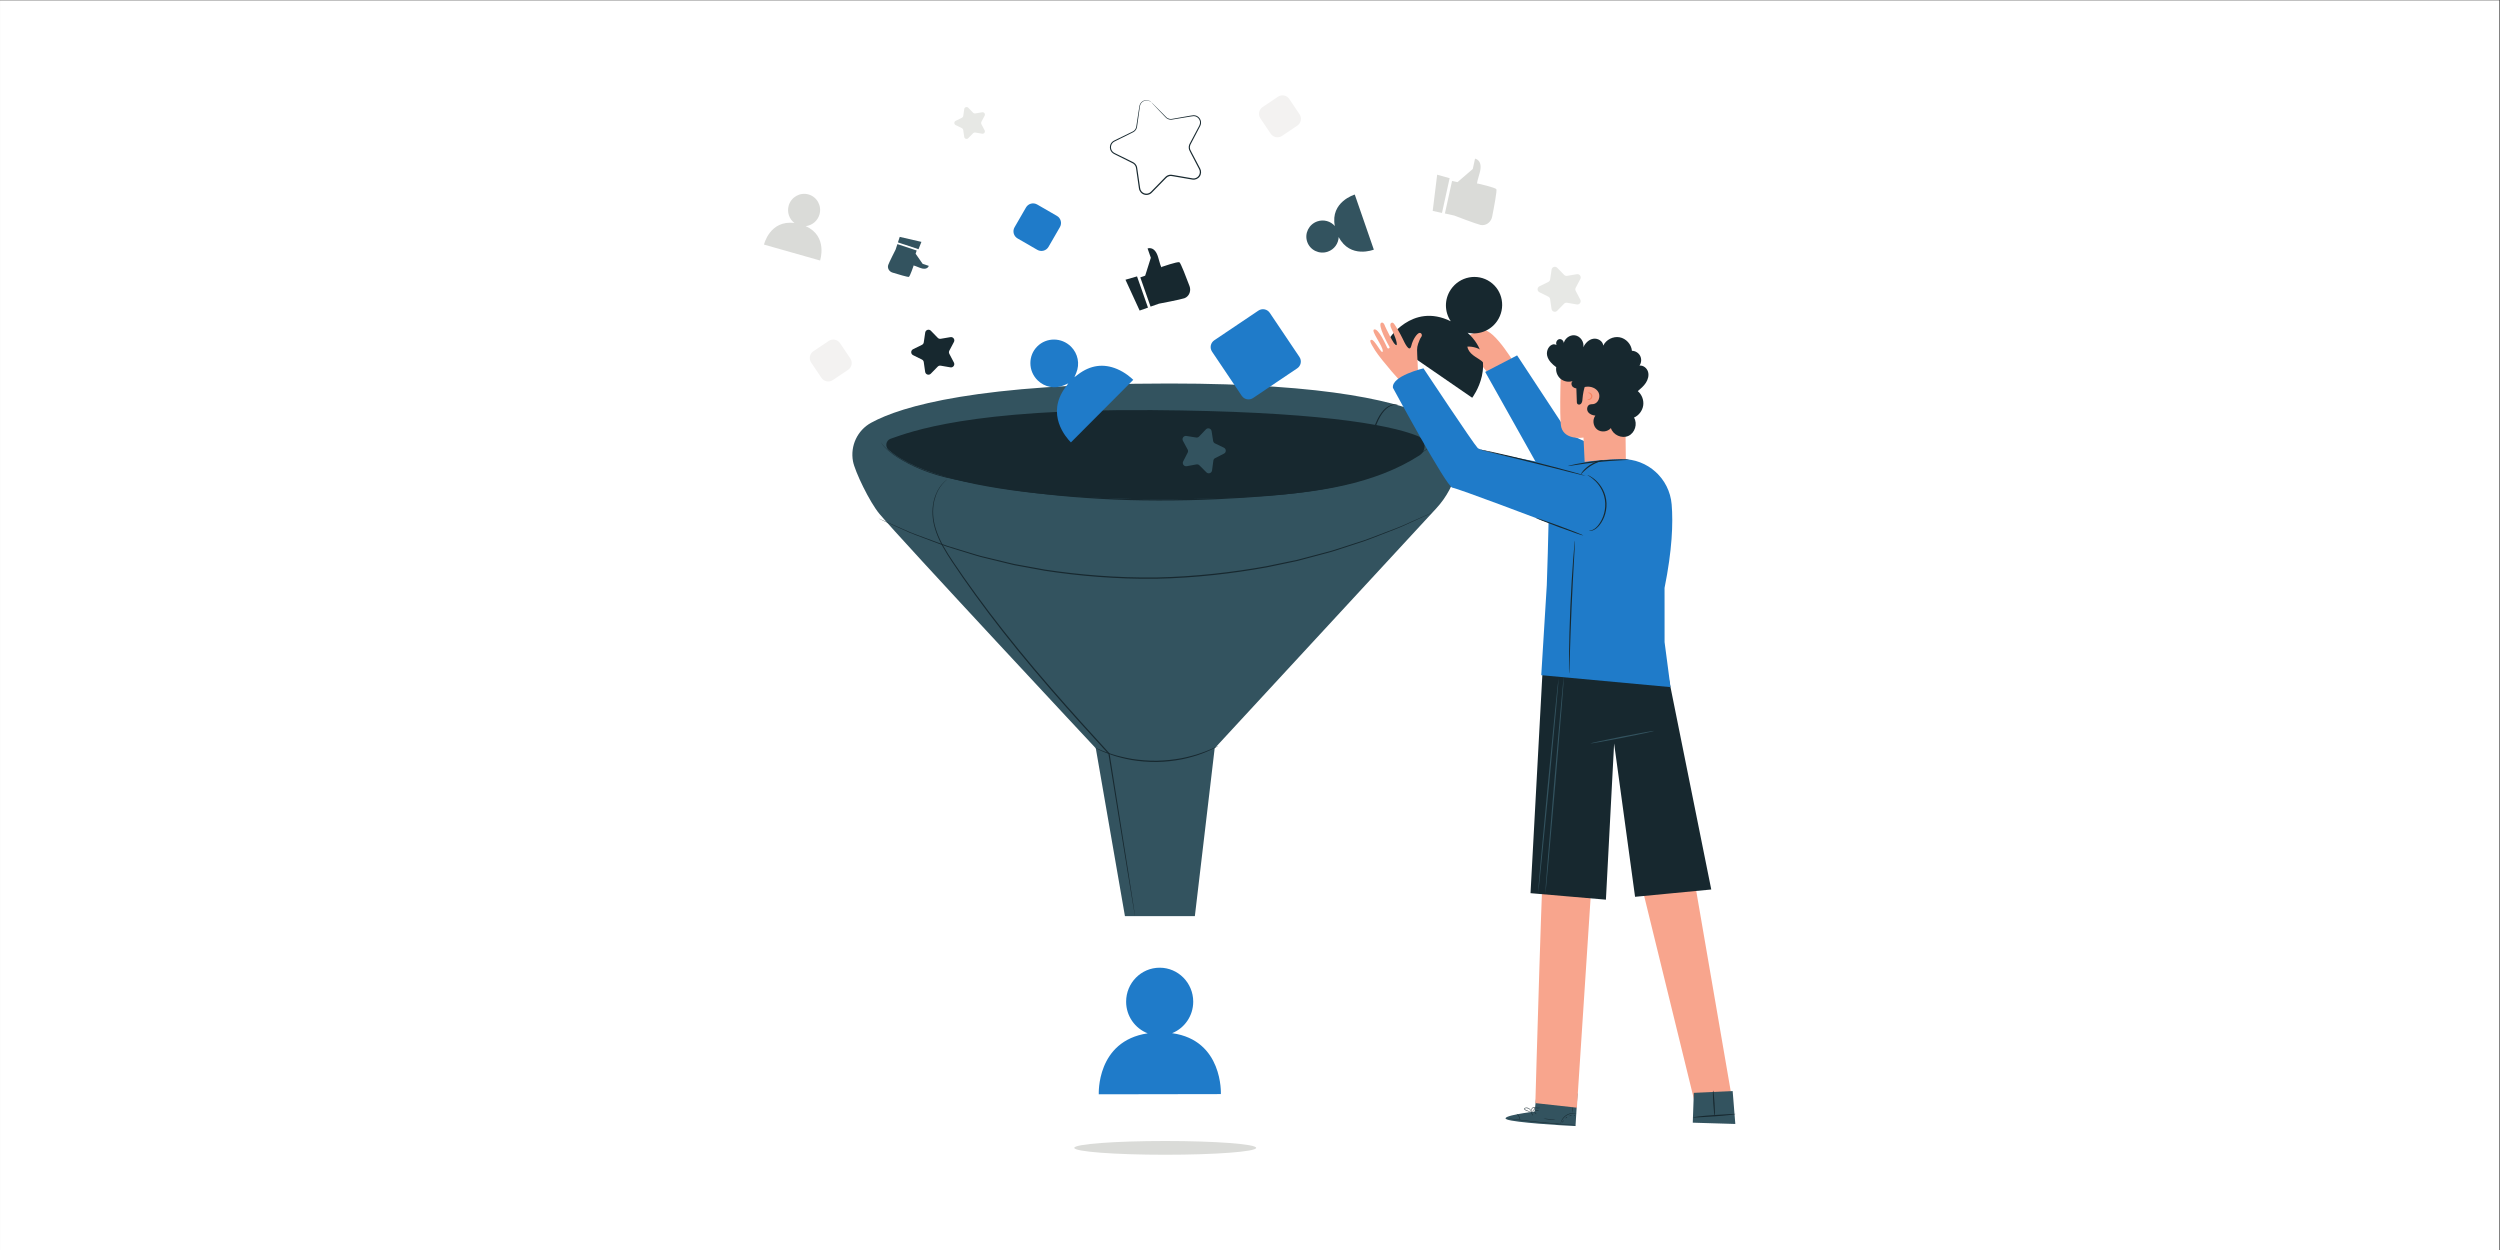 <?xml version="1.0" encoding="UTF-8" standalone="no"?>
<svg
   xmlns:dc="http://purl.org/dc/elements/1.1/"
   xmlns:cc="http://creativecommons.org/ns#"
   xmlns:rdf="http://www.w3.org/1999/02/22-rdf-syntax-ns#"
   xmlns:svg="http://www.w3.org/2000/svg"
   xmlns="http://www.w3.org/2000/svg"
   xmlns:sodipodi="http://sodipodi.sourceforge.net/DTD/sodipodi-0.dtd"
   xmlns:inkscape="http://www.inkscape.org/namespaces/inkscape"
   version="1.1"
   id="svg2"
   xml:space="preserve"
   width="1240"
   height="620"
   viewBox="0 0 1240 620"
   sodipodi:docname="funnel1x.svg"
   inkscape:version="0.92.3 (2405546, 2018-03-11)"><rect x="0" y="0" width="1240" height="620" fill="#333333" stroke="none"/><sodipodi:namedview
     pagecolor="#ffffff"
     bordercolor="#666666"
     borderopacity="1"
     objecttolerance="10"
     gridtolerance="10"
     guidetolerance="10"
     inkscape:pageopacity="0"
     inkscape:pageshadow="2"
     inkscape:window-width="1920"
     inkscape:window-height="1051"
     id="namedview75"
     showgrid="false"
     inkscape:zoom="0.82173275"
     inkscape:cx="668.61457"
     inkscape:cy="401.43692"
     inkscape:window-x="-9"
     inkscape:window-y="-9"
     inkscape:window-maximized="1"
     inkscape:current-layer="g10"
     fit-margin-top="0"
     fit-margin-left="0"
     fit-margin-right="0"
     fit-margin-bottom="0" /><defs
     id="defs6" /><g
     id="g10"
     transform="matrix(1.333,0,0,-1.333,16.857,617.298)"><rect
       style="opacity:1;fill:#ffffff;fill-opacity:1;fill-rule:nonzero;stroke:none;stroke-width:1.741;stroke-miterlimit:4;stroke-dasharray:none;stroke-opacity:0.941"
       id="rect1536"
       width="930"
       height="465"
       x="-917.358"
       y="-462.974"
       transform="scale(-1)"
       ry="0" /><g
       id="g949"
       transform="matrix(1.059,0,0,1.059,219.562,-13.563)"><path
         d="m 236.562,405.958 -5.373,-3.613 c -1.317,-0.885 -3.103,-0.536 -3.987,0.781 l -3.613,5.373 c -0.885,1.316 -0.535,3.102 0.781,3.987 l 5.373,3.612 c 1.316,0.886 3.102,0.536 3.987,-0.78 l 3.612,-5.373 c 0.885,-1.317 0.536,-3.103 -0.78,-3.987"
         style="opacity:1;fill:#f3f2f1;fill-opacity:1;fill-rule:nonzero;stroke:none;stroke-width:0.086"
         id="path14"
         inkscape:connector-curvature="0" /><path
         d="m 78.718,320.16 -5.373,-3.613 c -1.317,-0.885 -3.101,-0.535 -3.987,0.781 l -3.613,5.373 c -0.885,1.316 -0.535,3.102 0.781,3.987 l 5.373,3.613 c 1.317,0.884 3.102,0.535 3.987,-0.781 l 3.613,-5.373 c 0.885,-1.316 0.536,-3.102 -0.781,-3.987"
         style="opacity:1;fill:#f3f2f1;fill-opacity:1;fill-rule:nonzero;stroke:none;stroke-width:0.086"
         id="path16"
         inkscape:connector-curvature="0" /><path
         d="m 290.926,386.513 1.906,-0.418 5.374,4.627 0.799,3.637 c 0,0 2.982,-0.474 1.589,-5.161 -1.393,-4.686 -0.752,-3.556 -0.752,-3.556 0,0 6.246,-1.397 6.651,-2.031 0.294,-0.46 -0.841,-6.438 -1.483,-9.674 -0.324,-1.63 -1.695,-2.908 -3.356,-2.945 -0.236,-0.005 -0.469,0.012 -0.692,0.062 -1.558,0.342 -9.257,3.306 -9.257,3.306 l -3.29,0.724 2.512,11.429"
         style="opacity:1;fill:#dadbd8;fill-opacity:1;fill-rule:nonzero;stroke:none;stroke-width:0.086"
         id="path18"
         inkscape:connector-curvature="0" /><path
         d="m 285.695,388.711 -1.569,-12.719 3.262,-0.717 2.684,12.211 -4.377,1.225"
         style="opacity:1;fill:#dadbd8;fill-opacity:1;fill-rule:nonzero;stroke:none;stroke-width:0.086"
         id="path20"
         inkscape:connector-curvature="0" /><path
         d="m 327.886,356.003 2.426,-2.495 c 0.267,-0.274 0.653,-0.4 1.03,-0.336 l 3.43,0.583 c 0.952,0.163 1.677,-0.837 1.226,-1.692 l -1.624,-3.078 c -0.179,-0.339 -0.18,-0.744 -8.5e-4,-1.084 l 1.614,-3.082 c 0.449,-0.855 -0.279,-1.853 -1.23,-1.689 l -3.43,0.594 c -0.377,0.065 -0.762,-0.059 -1.031,-0.334 l -2.432,-2.488 c -0.675,-0.691 -1.848,-0.308 -1.987,0.648 l -0.495,3.444 c -0.055,0.379 -0.293,0.708 -0.636,0.878 l -3.119,1.544 c -0.865,0.428 -0.863,1.663 0.002,2.089 l 3.123,1.536 c 0.343,0.17 0.583,0.496 0.638,0.876 l 0.505,3.443 c 0.139,0.955 1.314,1.335 1.987,0.643"
         style="opacity:1;fill:#e7e8e5;fill-opacity:1;fill-rule:nonzero;stroke:none;stroke-width:0.086"
         id="path22"
         inkscape:connector-curvature="0" /><path
         d="m 120.942,412.243 1.72,-1.77 c 0.19,-0.194 0.462,-0.284 0.731,-0.238 l 2.433,0.414 c 0.675,0.114 1.188,-0.594 0.869,-1.199 l -1.151,-2.183 c -0.127,-0.24 -0.127,-0.527 -0.001,-0.768 l 1.145,-2.185 c 0.318,-0.607 -0.197,-1.314 -0.872,-1.198 l -2.432,0.421 c -0.267,0.046 -0.541,-0.042 -0.731,-0.237 l -1.725,-1.765 c -0.478,-0.49 -1.31,-0.218 -1.408,0.459 l -0.352,2.443 c -0.038,0.269 -0.207,0.502 -0.451,0.622 l -2.211,1.095 c -0.613,0.304 -0.612,1.179 0.002,1.482 l 2.215,1.088 c 0.244,0.12 0.413,0.353 0.453,0.621 l 0.358,2.442 c 0.1,0.677 0.932,0.946 1.409,0.456"
         style="opacity:1;fill:#e7e8e5;fill-opacity:1;fill-rule:nonzero;stroke:none;stroke-width:0.086"
         id="path24"
         inkscape:connector-curvature="0" /><path
         d="m 63.808,370.639 c 2.229,0.239 4.204,1.806 4.861,4.118 0.859,3.029 -0.869,6.172 -3.859,7.021 -2.99,0.848 -6.111,-0.92 -6.97,-3.948 -0.662,-2.333 0.22,-4.723 2.025,-6.091 -8.676,1.134 -10.7,-7.583 -10.7,-7.583 l 19.705,-5.591 c 0,0 2.878,8.58 -5.061,12.074"
         style="opacity:1;fill:#dadbd8;fill-opacity:1;fill-rule:nonzero;stroke:none;stroke-width:0.086"
         id="path26"
         inkscape:connector-curvature="0" /><path
         d="m 222.101,46.777 c 0,-1.336 -14.306,-2.419 -31.953,-2.419 -17.648,0 -31.954,1.083 -31.954,2.419 0,1.335 14.306,2.417 31.954,2.417 17.647,0 31.953,-1.082 31.953,-2.417"
         style="opacity:1;fill:#dadbd8;fill-opacity:1;fill-rule:nonzero;stroke:none;stroke-width:0.086"
         id="path28"
         inkscape:connector-curvature="0" /><path
         d="m 165.752,187.176 c 0,0 -67.983,72.795 -75.988,82.331 -3.478,4.144 -8.669,14.93 -9.331,18.527 -0.995,5.407 1.551,10.873 6.372,13.516 10.736,5.887 37.646,13.796 104.745,13.796 56.528,0 82.012,-6.53 93.478,-12.681 6.201,-3.328 9.357,-10.435 7.745,-17.285 v 0 c -1.223,-5.194 -3.768,-9.984 -7.388,-13.904 l -77.865,-84.3 -6.961,-58.966 h -24.57 l -10.237,58.966"
         style="opacity:1;fill:#33535f;fill-opacity:1;fill-rule:nonzero;stroke:none;stroke-width:0.086"
         id="path32"
         inkscape:connector-curvature="0" /><path
         d="m 278.886,296.889 c 2.897,-1.175 3.225,-5.112 0.594,-6.8 -16.075,-10.312 -36.286,-13.077 -55.574,-14.338 -43.281,-2.83 -110.889,-1.112 -130.96,16.281 -1.346,1.166 -0.943,3.336 0.739,3.919 6.996,2.43 27.73,10.536 91.904,10.053 56.088,-0.421 82.673,-4.807 93.297,-9.116"
         style="opacity:1;fill:#17282f;fill-opacity:1;fill-rule:nonzero;stroke:none;stroke-width:0.086"
         id="path34"
         inkscape:connector-curvature="0" /><path
         d="m 208.779,187.992 c 0.008,-0.014 -0.127,-0.096 -0.39,-0.241 -0.311,-0.164 -0.694,-0.367 -1.162,-0.613 -0.503,-0.271 -1.128,-0.584 -1.88,-0.891 -0.749,-0.314 -1.585,-0.712 -2.557,-1.031 -0.484,-0.171 -0.989,-0.35 -1.513,-0.537 -0.527,-0.182 -1.091,-0.323 -1.667,-0.494 -1.149,-0.362 -2.409,-0.616 -3.729,-0.91 -2.657,-0.504 -5.619,-0.862 -8.743,-0.918 -3.125,-0.023 -6.095,0.258 -8.765,0.693 -1.327,0.26 -2.594,0.482 -3.751,0.815 -0.581,0.157 -1.148,0.282 -1.68,0.451 -0.528,0.173 -1.038,0.339 -1.526,0.497 -0.98,0.294 -1.827,0.671 -2.582,0.965 -0.76,0.286 -1.392,0.584 -1.902,0.841 -0.474,0.235 -0.863,0.428 -1.178,0.584 -0.267,0.138 -0.403,0.217 -0.396,0.231 0.006,0.014 0.157,-0.038 0.435,-0.15 0.324,-0.135 0.723,-0.302 1.21,-0.506 0.519,-0.232 1.158,-0.503 1.923,-0.767 0.76,-0.271 1.609,-0.625 2.589,-0.897 0.487,-0.15 0.995,-0.305 1.523,-0.466 0.531,-0.16 1.096,-0.275 1.674,-0.423 1.152,-0.314 2.411,-0.521 3.73,-0.768 2.65,-0.409 5.593,-0.676 8.691,-0.653 3.096,0.057 6.031,0.398 8.669,0.876 1.311,0.28 2.565,0.519 3.708,0.863 0.574,0.163 1.137,0.293 1.663,0.466 0.523,0.175 1.027,0.343 1.51,0.505 0.973,0.297 1.813,0.673 2.566,0.963 0.757,0.283 1.39,0.571 1.903,0.817 0.481,0.216 0.876,0.393 1.196,0.537 0.275,0.119 0.424,0.175 0.431,0.161"
         style="opacity:1;fill:#17282f;fill-opacity:1;fill-rule:nonzero;stroke:none;stroke-width:0.086"
         id="path36"
         inkscape:connector-curvature="0" /><path
         d="m 285.284,294.695 c 0,0 -0.133,-0.119 -0.405,-0.332 -0.287,-0.223 -0.693,-0.535 -1.218,-0.942 -0.543,-0.412 -1.209,-0.918 -1.993,-1.514 -0.831,-0.544 -1.786,-1.168 -2.861,-1.871 -2.175,-1.369 -4.938,-2.888 -8.253,-4.426 -3.343,-1.467 -7.214,-3.028 -11.642,-4.282 -4.411,-1.293 -9.323,-2.448 -14.658,-3.34 -5.332,-0.894 -11.071,-1.578 -17.124,-2.1 -12.107,-1.005 -25.458,-1.692 -39.48,-1.654 -7.013,0.013 -13.86,0.201 -20.462,0.589 -6.601,0.379 -12.962,0.891 -18.999,1.591 -12.084,1.316 -22.869,3.264 -31.851,5.189 -9.063,1.712 -15.912,5.003 -20.24,7.745 -2.175,1.378 -3.699,2.698 -4.624,3.689 -0.44,0.518 -0.78,0.908 -0.951,1.213 -0.19,0.292 -0.276,0.447 -0.276,0.447 0.034,0.022 0.366,-0.615 1.293,-1.598 0.94,-0.964 2.472,-2.253 4.652,-3.603 4.342,-2.685 11.17,-5.915 20.212,-7.583 8.982,-1.883 19.759,-3.796 31.831,-5.088 6.03,-0.687 12.384,-1.191 18.978,-1.562 6.593,-0.382 13.433,-0.568 20.438,-0.58 14.006,-0.039 27.348,0.635 39.443,1.617 6.045,0.511 11.775,1.18 17.098,2.056 5.324,0.873 10.227,2.006 14.63,3.277 4.421,1.23 8.286,2.765 11.627,4.206 3.314,1.512 6.08,3.004 8.265,4.347 1.08,0.687 2.04,1.3 2.875,1.832 0.793,0.582 1.466,1.076 2.015,1.477 0.538,0.391 0.95,0.692 1.244,0.905 0.281,0.202 0.434,0.297 0.434,0.297"
         style="opacity:1;fill:#17282f;fill-opacity:1;fill-rule:nonzero;stroke:none;stroke-width:0.086"
         id="path38"
         inkscape:connector-curvature="0" /><path
         d="m 284.047,270.028 c 0,0 -0.153,-0.086 -0.464,-0.233 -0.327,-0.152 -0.786,-0.367 -1.382,-0.644 -1.236,-0.565 -3.03,-1.385 -5.334,-2.439 -1.162,-0.527 -2.45,-1.113 -3.861,-1.753 -1.421,-0.615 -3.006,-1.187 -4.687,-1.854 -3.387,-1.273 -7.173,-2.919 -11.538,-4.235 -2.166,-0.706 -4.435,-1.445 -6.798,-2.216 -1.174,-0.413 -2.407,-0.713 -3.655,-1.051 -1.248,-0.333 -2.52,-0.673 -3.814,-1.018 -1.294,-0.345 -2.61,-0.696 -3.948,-1.053 -0.669,-0.178 -1.343,-0.358 -2.023,-0.539 -0.687,-0.145 -1.38,-0.29 -2.079,-0.437 -2.793,-0.585 -5.668,-1.187 -8.615,-1.804 -11.85,-2.147 -25.036,-3.731 -38.946,-4.01 -13.917,-0.162 -27.152,0.986 -39.06,2.809 -2.962,0.544 -5.852,1.075 -8.659,1.59 -0.702,0.129 -1.398,0.257 -2.09,0.385 -0.687,0.147 -1.362,0.327 -2.035,0.487 -1.345,0.329 -2.668,0.653 -3.969,0.971 -1.301,0.319 -2.58,0.632 -3.835,0.94 -1.253,0.317 -2.497,0.575 -3.676,0.973 -2.376,0.733 -4.657,1.436 -6.833,2.108 -4.389,1.236 -8.19,2.852 -11.59,4.089 -1.688,0.65 -3.28,1.203 -4.706,1.808 -1.413,0.634 -2.704,1.214 -3.867,1.737 -2.308,1.044 -4.106,1.857 -5.343,2.416 -0.598,0.276 -1.057,0.488 -1.384,0.639 -0.311,0.146 -0.465,0.231 -0.465,0.231 0,0 0.167,-0.058 0.485,-0.19 0.331,-0.141 0.797,-0.34 1.403,-0.597 1.244,-0.542 3.052,-1.328 5.374,-2.339 1.167,-0.51 2.462,-1.078 3.879,-1.699 1.429,-0.592 3.025,-1.132 4.715,-1.771 3.404,-1.212 7.207,-2.807 11.596,-4.021 2.176,-0.662 4.456,-1.355 6.831,-2.077 1.178,-0.394 2.422,-0.646 3.673,-0.958 1.254,-0.304 2.532,-0.612 3.832,-0.926 1.3,-0.313 2.622,-0.633 3.965,-0.958 0.673,-0.158 1.347,-0.336 2.033,-0.481 0.69,-0.126 1.385,-0.251 2.086,-0.379 2.803,-0.508 5.688,-1.032 8.647,-1.569 11.89,-1.797 25.098,-2.93 38.987,-2.768 13.883,0.28 27.044,1.847 38.877,3.967 2.944,0.61 5.815,1.205 8.605,1.784 0.697,0.145 1.39,0.288 2.077,0.43 0.678,0.179 1.352,0.357 2.02,0.533 1.335,0.352 2.651,0.699 3.943,1.039 1.293,0.341 2.564,0.675 3.812,1.005 1.247,0.332 2.48,0.627 3.653,1.036 2.364,0.76 4.632,1.489 6.798,2.186 4.366,1.293 8.154,2.918 11.546,4.167 1.685,0.655 3.272,1.215 4.698,1.818 1.414,0.626 2.707,1.199 3.872,1.716 2.318,1.02 4.124,1.815 5.365,2.362 0.605,0.261 1.069,0.461 1.401,0.604 0.317,0.134 0.484,0.192 0.484,0.192"
         style="opacity:1;fill:#17282f;fill-opacity:1;fill-rule:nonzero;stroke:none;stroke-width:0.086"
         id="path40"
         inkscape:connector-curvature="0" /><path
         d="m 179.533,128.21 c -0.006,-6.9e-4 -0.027,0.091 -0.061,0.272 -0.036,0.198 -0.084,0.464 -0.147,0.806 -0.125,0.731 -0.305,1.781 -0.536,3.135 -0.456,2.76 -1.118,6.757 -1.95,11.787 -1.639,10.111 -3.951,24.368 -6.655,41.041 l 0.053,-0.108 c -6.41,6.986 -13.408,14.674 -20.511,22.876 -8.014,9.237 -15.376,18.277 -21.75,26.744 -3.198,4.225 -6.122,8.325 -8.828,12.182 -2.646,3.897 -5.201,7.474 -7.142,10.999 -1.949,3.509 -3.209,7.003 -3.542,10.196 -0.338,3.193 0.185,5.981 1,8.072 0.817,2.11 1.94,3.506 2.773,4.336 0.213,0.201 0.401,0.381 0.566,0.538 0.173,0.135 0.321,0.25 0.445,0.348 0.24,0.186 0.369,0.271 0.369,0.271 0,0 -0.111,-0.11 -0.34,-0.306 -0.119,-0.102 -0.261,-0.222 -0.428,-0.363 -0.16,-0.161 -0.342,-0.344 -0.547,-0.55 -0.806,-0.845 -1.893,-2.242 -2.675,-4.336 -0.78,-2.077 -1.271,-4.835 -0.913,-7.983 0.352,-3.146 1.616,-6.596 3.57,-10.069 1.944,-3.489 4.513,-7.056 7.17,-10.94 2.716,-3.844 5.648,-7.932 8.852,-12.146 6.385,-8.445 13.751,-17.468 21.758,-26.699 7.1,-8.197 14.087,-15.889 20.483,-22.886 l 0.043,-0.046 0.01,-0.063 c 2.639,-16.682 4.896,-30.95 6.496,-41.066 0.781,-5.039 1.402,-9.042 1.83,-11.806 0.203,-1.359 0.361,-2.413 0.47,-3.146 0.048,-0.345 0.085,-0.612 0.113,-0.811 0.023,-0.182 0.032,-0.277 0.026,-0.278"
         style="opacity:1;fill:#17282f;fill-opacity:1;fill-rule:nonzero;stroke:none;stroke-width:0.086"
         id="path42"
         inkscape:connector-curvature="0" /><path
         d="m 271.967,308.01 c 8.6e-4,-0.052 -0.441,-0.021 -1.209,-0.152 -0.76,-0.12 -1.868,-0.458 -2.906,-1.377 -1.042,-0.902 -1.991,-2.29 -2.795,-3.948 -0.767,-1.678 -1.501,-3.581 -2.074,-5.645 -1.199,-4.114 -1.888,-7.946 -2.426,-10.705 -0.235,-1.322 -0.43,-2.424 -0.583,-3.282 -0.146,-0.774 -0.241,-1.201 -0.273,-1.196 -0.03,0.004 0.006,0.438 0.101,1.222 0.096,0.782 0.237,1.914 0.442,3.309 0.459,2.78 1.102,6.633 2.31,10.779 0.578,2.079 1.332,4.003 2.133,5.701 0.84,1.679 1.846,3.096 2.963,4.009 1.115,0.931 2.302,1.238 3.086,1.306 0.398,0.046 0.706,0.034 0.915,0.02 0.208,-0.011 0.317,-0.025 0.317,-0.041"
         style="opacity:1;fill:#17282f;fill-opacity:1;fill-rule:nonzero;stroke:none;stroke-width:0.086"
         id="path44"
         inkscape:connector-curvature="0" /><path
         d="m 313.921,320.73 c -0.027,-0.006 -8.16,14.153 -12.249,13.35 -4.088,-0.802 -7.686,-3.761 -7.686,-3.761 l 10.398,-12.215 9.537,2.626"
         style="opacity:1;fill:#f8a58d;fill-opacity:1;fill-rule:nonzero;stroke:none;stroke-width:0.086"
         id="path46"
         inkscape:connector-curvature="0" /><path
         d="m 363.282,283.472 -31.264,14.033 -18.233,27.725 -11.214,-5.815 21.208,-37.797 34.869,-13.223 4.635,15.077"
         style="opacity:1;fill:#1f7bc9;fill-opacity:1;fill-rule:nonzero;stroke:none;stroke-width:0.086"
         id="path48"
         inkscape:connector-curvature="0" /><path
         d="m 296.393,333.183 c 3.828,-0.854 7.978,0.634 10.365,4.096 3.122,4.537 2.023,10.714 -2.456,13.797 -4.478,3.083 -10.641,1.906 -13.763,-2.631 -2.407,-3.495 -2.284,-7.948 -0.063,-11.227 -13.739,6.746 -21.982,-6.561 -21.982,-6.561 l 29.512,-20.318 c 0,0 9.582,12.601 -1.612,22.843"
         style="opacity:1;fill:#17282f;fill-opacity:1;fill-rule:nonzero;stroke:none;stroke-width:0.086"
         id="path50"
         inkscape:connector-curvature="0" /><path
         d="m 319.949,59.542 0.835,7.801 14.225,-1.43 -0.703,-11.466 -0.912,0.033 c -4.058,0.181 -20.619,1.209 -23.233,2.298 -2.918,1.214 9.789,2.763 9.789,2.763"
         style="opacity:1;fill:#33535f;fill-opacity:1;fill-rule:nonzero;stroke:none;stroke-width:0.086"
         id="path52"
         inkscape:connector-curvature="0" /><path
         d="m 334.546,54.763 c -8.5e-4,-0.006 -0.089,-0.007 -0.255,-0.003 -0.218,0.009 -0.456,0.019 -0.726,0.028 -0.725,0.041 -1.618,0.092 -2.669,0.152 -2.253,0.144 -5.364,0.383 -8.792,0.723 -3.43,0.34 -6.525,0.716 -8.763,1.018 -1.044,0.148 -1.927,0.274 -2.647,0.376 -0.267,0.042 -0.502,0.08 -0.718,0.114 -0.163,0.028 -0.25,0.046 -0.248,0.052 8.6e-4,0.006 0.088,0 0.253,-0.017 0.217,-0.024 0.454,-0.051 0.723,-0.082 0.721,-0.086 1.607,-0.193 2.653,-0.319 2.24,-0.269 5.338,-0.625 8.764,-0.965 3.427,-0.34 6.533,-0.598 8.783,-0.774 1.051,-0.082 1.94,-0.151 2.665,-0.208 0.268,-0.023 0.507,-0.043 0.724,-0.062 0.165,-0.015 0.252,-0.027 0.252,-0.033"
         style="opacity:1;fill:#17282f;fill-opacity:1;fill-rule:nonzero;stroke:none;stroke-width:0.086"
         id="path54"
         inkscape:connector-curvature="0" /><path
         d="m 314.804,56.327 c -0.055,-6.03e-4 -0.034,0.639 -0.369,1.319 -0.325,0.687 -0.84,1.066 -0.805,1.108 0.015,0.042 0.614,-0.295 0.965,-1.031 0.36,-0.73 0.253,-1.41 0.21,-1.397"
         style="opacity:1;fill:#17282f;fill-opacity:1;fill-rule:nonzero;stroke:none;stroke-width:0.086"
         id="path56"
         inkscape:connector-curvature="0" /><path
         d="m 319.338,58.086 c -0.044,-0.022 -0.225,0.249 -0.405,0.607 -0.18,0.358 -0.29,0.666 -0.245,0.687 0.044,0.023 0.225,-0.249 0.405,-0.607 0.18,-0.358 0.29,-0.665 0.245,-0.687"
         style="opacity:1;fill:#17282f;fill-opacity:1;fill-rule:nonzero;stroke:none;stroke-width:0.086"
         id="path58"
         inkscape:connector-curvature="0" /><path
         d="m 320.584,58.594 c -0.036,-0.033 -0.252,0.145 -0.481,0.396 -0.23,0.251 -0.386,0.483 -0.35,0.515 0.037,0.034 0.252,-0.144 0.482,-0.395 0.23,-0.252 0.385,-0.483 0.349,-0.516"
         style="opacity:1;fill:#17282f;fill-opacity:1;fill-rule:nonzero;stroke:none;stroke-width:0.086"
         id="path60"
         inkscape:connector-curvature="0" /><path
         d="m 321.471,59.9 c -0.003,-0.049 -0.35,-0.059 -0.773,-0.021 -0.422,0.038 -0.761,0.108 -0.757,0.157 0.005,0.05 0.35,0.059 0.773,0.021 0.422,-0.037 0.761,-0.108 0.756,-0.156"
         style="opacity:1;fill:#17282f;fill-opacity:1;fill-rule:nonzero;stroke:none;stroke-width:0.086"
         id="path62"
         inkscape:connector-curvature="0" /><path
         d="m 321.826,60.847 c 0.011,-0.045 -0.378,-0.176 -0.877,-0.163 -0.5,0.011 -0.882,0.16 -0.868,0.205 0.014,0.051 0.398,-0.016 0.872,-0.027 0.474,-0.014 0.861,0.035 0.872,-0.015"
         style="opacity:1;fill:#17282f;fill-opacity:1;fill-rule:nonzero;stroke:none;stroke-width:0.086"
         id="path64"
         inkscape:connector-curvature="0" /><path
         d="m 318.969,59.411 c -8.5e-4,-0.019 -0.367,-0.028 -0.94,0.101 -0.286,0.064 -0.621,0.166 -0.978,0.32 -0.176,0.083 -0.363,0.152 -0.549,0.292 -0.087,0.072 -0.182,0.17 -0.203,0.316 -0.026,0.146 0.066,0.295 0.18,0.361 0.944,0.376 1.794,-0.219 2.08,-0.717 0.16,-0.256 0.22,-0.496 0.244,-0.657 0.021,-0.165 0.01,-0.256 -0.002,-0.258 -0.034,-0.008 -0.026,0.377 -0.348,0.845 -0.159,0.23 -0.41,0.463 -0.751,0.602 -0.322,0.131 -0.791,0.205 -1.127,0.035 -0.161,-0.096 -0.12,-0.277 0.036,-0.392 0.145,-0.115 0.338,-0.196 0.506,-0.279 0.343,-0.158 0.666,-0.27 0.943,-0.349 0.552,-0.156 0.91,-0.192 0.908,-0.222"
         style="opacity:1;fill:#17282f;fill-opacity:1;fill-rule:nonzero;stroke:none;stroke-width:0.086"
         id="path66"
         inkscape:connector-curvature="0" /><path
         d="m 318.721,59.39 c -0.014,-0.009 -0.128,0.244 -0.043,0.662 0.044,0.206 0.145,0.444 0.325,0.662 0.187,0.192 0.428,0.458 0.83,0.401 0.215,-0.05 0.297,-0.309 0.246,-0.463 -0.034,-0.164 -0.121,-0.297 -0.201,-0.404 -0.163,-0.221 -0.341,-0.395 -0.501,-0.524 -0.324,-0.258 -0.567,-0.346 -0.576,-0.326 -0.015,0.024 0.204,0.15 0.493,0.421 0.144,0.136 0.303,0.311 0.45,0.525 0.148,0.186 0.273,0.532 0.041,0.6 -0.232,0.046 -0.496,-0.164 -0.658,-0.337 -0.168,-0.189 -0.273,-0.399 -0.327,-0.584 -0.11,-0.375 -0.047,-0.628 -0.079,-0.632"
         style="opacity:1;fill:#17282f;fill-opacity:1;fill-rule:nonzero;stroke:none;stroke-width:0.086"
         id="path68"
         inkscape:connector-curvature="0" /><path
         d="m 334.647,58.794 c -0.006,-0.034 -0.415,0.081 -1.083,0.07 -0.662,-0.008 -1.599,-0.186 -2.454,-0.736 -0.855,-0.553 -1.402,-1.335 -1.682,-1.935 -0.286,-0.604 -0.349,-1.023 -0.382,-1.016 -0.011,0.002 -0.005,0.108 0.029,0.295 0.034,0.188 0.107,0.457 0.238,0.773 0.257,0.629 0.808,1.456 1.699,2.032 0.891,0.575 1.871,0.737 2.551,0.712 0.343,-0.011 0.618,-0.054 0.803,-0.102 0.185,-0.046 0.284,-0.084 0.281,-0.094"
         style="opacity:1;fill:#17282f;fill-opacity:1;fill-rule:nonzero;stroke:none;stroke-width:0.086"
         id="path70"
         inkscape:connector-curvature="0" /><path
         d="m 333.739,65.031 c 0.049,-0.005 -0.028,-1.356 -0.173,-3.016 -0.145,-1.662 -0.302,-3.005 -0.351,-3.002 -0.049,0.004 0.028,1.355 0.173,3.016 0.145,1.662 0.303,3.005 0.351,3.002"
         style="opacity:1;fill:#17282f;fill-opacity:1;fill-rule:nonzero;stroke:none;stroke-width:0.086"
         id="path72"
         inkscape:connector-curvature="0" /><path
         d="m 327.317,56.705 c 0.002,-0.047 -0.966,-0.108 -2.155,0.002 -1.19,0.106 -2.131,0.339 -2.122,0.384 0.01,0.051 0.959,-0.102 2.137,-0.207 1.178,-0.108 2.14,-0.127 2.14,-0.179"
         style="opacity:1;fill:#17282f;fill-opacity:1;fill-rule:nonzero;stroke:none;stroke-width:0.086"
         id="path74"
         inkscape:connector-curvature="0" /><path
         d="m 330.184,56.423 c 0.032,-0.039 -0.098,-0.195 -0.218,-0.404 -0.122,-0.208 -0.192,-0.398 -0.242,-0.39 -0.047,0.005 -0.052,0.238 0.088,0.479 0.139,0.241 0.344,0.354 0.372,0.315"
         style="opacity:1;fill:#17282f;fill-opacity:1;fill-rule:nonzero;stroke:none;stroke-width:0.086"
         id="path76"
         inkscape:connector-curvature="0" /><path
         d="m 331.399,57.659 c 0.032,-0.038 -0.078,-0.181 -0.245,-0.319 -0.166,-0.138 -0.327,-0.22 -0.359,-0.182 -0.031,0.038 0.078,0.18 0.245,0.319 0.167,0.138 0.327,0.219 0.359,0.182"
         style="opacity:1;fill:#17282f;fill-opacity:1;fill-rule:nonzero;stroke:none;stroke-width:0.086"
         id="path78"
         inkscape:connector-curvature="0" /><path
         d="m 333.006,58.118 c -0.015,-0.048 -0.209,-0.027 -0.432,-0.081 -0.224,-0.049 -0.389,-0.153 -0.423,-0.116 -0.037,0.031 0.108,0.227 0.383,0.29 0.275,0.065 0.491,-0.049 0.472,-0.093"
         style="opacity:1;fill:#17282f;fill-opacity:1;fill-rule:nonzero;stroke:none;stroke-width:0.086"
         id="path80"
         inkscape:connector-curvature="0" /><path
         d="m 334.135,58.298 c 0.013,-0.047 -0.079,-0.113 -0.204,-0.148 -0.127,-0.035 -0.239,-0.025 -0.253,0.023 -0.013,0.047 0.079,0.114 0.205,0.149 0.126,0.035 0.239,0.025 0.252,-0.023"
         style="opacity:1;fill:#17282f;fill-opacity:1;fill-rule:nonzero;stroke:none;stroke-width:0.086"
         id="path82"
         inkscape:connector-curvature="0" /><path
         d="m 269.724,319.576 c -2.166,2.54 -4.711,5.634 -5.839,7.41 -2.1,3.303 -1.81,3.504 -1.389,3.695 1.135,0.509 3.911,-5.666 4.074,-3.973 0.161,1.692 -4.262,7.136 -3.057,7.62 1.57,0.63 4.361,-5.891 4.638,-6.425 0.268,-0.518 1.047,-0.132 0.771,0.336 -0.395,0.672 -4.373,7.839 -2.836,8.473 0.853,0.352 1.305,-1.261 1.305,-1.261 0,0 3.235,-6.993 3.952,-6.669 0.726,0.328 -1.036,4.502 -1.729,5.865 -0.684,1.347 -0.331,2.236 0.509,2.059 0.573,-0.12 2.791,-4.242 3.445,-5.606 0.653,-1.365 2.381,-5.141 3.022,-2.549 0.642,2.592 2.088,4.351 2.799,4.554 0.712,0.203 1.232,-0.73 0.724,-1.381 -0.411,-0.526 -0.835,-1.616 -1.119,-2.448 -0.235,-0.686 -0.36,-1.405 -0.357,-2.128 0.002,-0.627 0.022,-1.18 0.05,-1.678 l 0.249,-5.308 -6.064,-4.152 -3.147,3.566"
         style="opacity:1;fill:#f8a58d;fill-opacity:1;fill-rule:nonzero;stroke:none;stroke-width:0.086"
         id="path84"
         inkscape:connector-curvature="0" /><path
         d="m 341.074,157.044 -6.285,-96.148 -14.591,1.613 c 0,0 2.623,93.823 3.308,93.771 0.686,-0.052 17.568,0.765 17.568,0.765"
         style="opacity:1;fill:#f8a58d;fill-opacity:1;fill-rule:nonzero;stroke:none;stroke-width:0.086"
         id="path86"
         inkscape:connector-curvature="0" /><path
         d="m 372.807,159.801 16.415,-95.323 -12.971,-1.97 -22.723,92.763 19.28,4.531"
         style="opacity:1;fill:#f8a58d;fill-opacity:1;fill-rule:nonzero;stroke:none;stroke-width:0.086"
         id="path88"
         inkscape:connector-curvature="0" /><path
         d="m 351.592,323.455 0.408,-35.799 c 0.044,-3.892 -2.999,-7.12 -6.886,-7.305 v 0 c -3.987,-0.19 -7.374,2.886 -7.566,6.873 l -0.442,9.123 c 0,0 -6.502,-1.06 -7.802,3.619 -0.83,2.988 0,24.378 0,24.378 l 22.289,-0.889"
         style="opacity:1;fill:#f8a58d;fill-opacity:1;fill-rule:nonzero;stroke:none;stroke-width:0.086"
         id="path90"
         inkscape:connector-curvature="0" /><path
         d="m 366.458,214.751 15.546,-77.19 -26.774,-2.569 -7.362,53.877 -2.881,-54.882 -26.49,2.283 4.447,82.093 43.515,-3.611"
         style="opacity:1;fill:#17282f;fill-opacity:1;fill-rule:nonzero;stroke:none;stroke-width:0.086"
         id="path92"
         inkscape:connector-curvature="0" /><path
         d="m 389.522,66.731 0.93,-11.554 -14.95,0.452 0.373,10.482 13.648,0.62"
         style="opacity:1;fill:#33535f;fill-opacity:1;fill-rule:nonzero;stroke:none;stroke-width:0.086"
         id="path94"
         inkscape:connector-curvature="0" /><path
         d="m 382.656,66.93 c -0.126,-0.008 -0.102,-2.036 0.052,-4.528 0.156,-2.494 0.384,-4.508 0.509,-4.5 0.127,0.008 0.103,2.035 -0.052,4.528 -0.156,2.493 -0.384,4.507 -0.509,4.5"
         style="opacity:1;fill:#17282f;fill-opacity:1;fill-rule:nonzero;stroke:none;stroke-width:0.086"
         id="path96"
         inkscape:connector-curvature="0" /><path
         d="m 375.501,57.46 c 0.008,-0.065 0.853,-0.023 2.216,0.058 1.527,0.094 3.331,0.206 5.324,0.329 2.08,0.137 3.964,0.299 5.323,0.463 1.359,0.164 2.193,0.319 2.186,0.38 -0.008,0.065 -0.853,0.023 -2.216,-0.057 -1.527,-0.094 -3.331,-0.206 -5.325,-0.329 -2.08,-0.138 -3.964,-0.298 -5.322,-0.464 -1.359,-0.163 -2.193,-0.319 -2.186,-0.379"
         style="opacity:1;fill:#17282f;fill-opacity:1;fill-rule:nonzero;stroke:none;stroke-width:0.086"
         id="path98"
         inkscape:connector-curvature="0" /><path
         d="m 365.59,243.519 0.01,-19.042 2.081,-15.808 -45.409,4.195 1.944,31.622 c 0.296,7.395 0.434,15.105 0.617,21.932 -3.089,1.171 -31.813,12.043 -33.786,12.325 -2.085,0.298 -20.89,35.084 -20.89,35.084 -0.596,4.169 10.721,6.85 10.721,6.85 0,0 17.569,-26.504 19.058,-27.992 1.489,-1.489 28.998,-6.308 28.999,-6.308 4.801,1.084 13.786,2.273 21.596,2.4 9.125,0.149 16.794,-6.808 17.555,-15.902 0.553,-6.606 0.179,-16.062 -2.495,-29.354"
         style="opacity:1;fill:#1f7bc9;fill-opacity:1;fill-rule:nonzero;stroke:none;stroke-width:0.086"
         id="path100"
         inkscape:connector-curvature="0" /><path
         d="m 304.455,328.378 c -1.02,-0.241 -1.907,-0.998 -2.304,-1.969 -1.634,1.303 -3.745,1.995 -5.834,1.912 0.155,-1.212 0.998,-2.233 1.957,-2.99 0.96,-0.757 2.06,-1.319 3.027,-2.067 0.967,-0.747 1.827,-1.748 2.017,-2.955"
         style="opacity:1;fill:#f8a58d;fill-opacity:1;fill-rule:nonzero;stroke:none;stroke-width:0.086"
         id="path102"
         inkscape:connector-curvature="0" /><path
         d="m 326.705,329.151 c -1.748,-0.186 -2.764,-2.306 -2.366,-4.019 0.398,-1.712 1.773,-3.018 3.193,-4.054 -0.239,-1.494 0.355,-3.094 1.513,-4.069 1.156,-0.975 2.834,-1.291 4.266,-0.802 -0.625,-0.468 -0.521,-1.523 0.055,-2.051 0.576,-0.527 1.435,-0.619 2.208,-0.505 0.773,0.114 1.51,0.401 2.28,0.53 1.737,0.292 3.726,-0.394 4.535,-1.96 0.807,-1.565 -0.107,-3.882 -1.852,-4.114 -0.39,-0.052 -0.794,-0.006 -1.168,-0.129 -0.967,-0.317 -1.245,-1.692 -0.706,-2.555 0.539,-0.863 1.604,-1.258 2.618,-1.346 -1.096,-1.434 -0.817,-3.726 0.589,-4.856 1.408,-1.131 3.705,-0.909 4.87,0.471 0.752,-2.424 3.831,-3.807 6.142,-2.759 2.312,1.048 3.301,4.274 1.975,6.438 1.707,0.758 2.973,2.431 3.239,4.28 0.265,1.848 -0.48,3.81 -1.905,5.017 1.034,0.878 2.083,1.773 2.826,2.908 0.743,1.134 1.154,2.562 0.78,3.867 -0.373,1.304 -1.679,2.374 -3.023,2.186 0.696,0.974 0.799,2.339 0.258,3.406 -0.54,1.068 -1.703,1.791 -2.9,1.807 -0.208,2.296 -2.078,4.338 -4.345,4.749 -2.269,0.41 -4.736,-0.848 -5.735,-2.925 -0.124,1.588 -1.931,2.67 -3.503,2.407 -1.571,-0.264 -2.814,-1.54 -3.506,-2.975 0.382,1.871 -1.056,3.913 -2.947,4.182 -1.89,0.268 -3.842,-1.29 -3.996,-3.193 0.342,0.851 -0.441,1.928 -1.355,1.867 -0.916,-0.062 -1.546,-1.235 -1.094,-2.032"
         style="opacity:1;fill:#17282f;fill-opacity:1;fill-rule:nonzero;stroke:none;stroke-width:0.086"
         id="path104"
         inkscape:connector-curvature="0" /><path
         d="m 338.501,309.703 c 0.017,0.067 0.254,0.033 0.564,0.168 0.302,0.12 0.698,0.465 0.739,0.928 0.034,0.465 -0.303,0.868 -0.582,1.034 -0.285,0.183 -0.523,0.187 -0.529,0.256 -0.016,0.049 0.25,0.179 0.666,0.03 0.392,-0.132 0.932,-0.617 0.893,-1.356 -0.078,-0.735 -0.689,-1.129 -1.097,-1.196 -0.434,-0.081 -0.677,0.089 -0.654,0.136"
         style="opacity:1;fill:#f68260;fill-opacity:1;fill-rule:nonzero;stroke:none;stroke-width:0.086"
         id="path106"
         inkscape:connector-curvature="0" /><path
         d="m 334.589,314.059 c 0.059,-1.718 0.119,-3.436 0.18,-5.155 0.006,-0.219 0.018,-0.451 0.132,-0.638 0.194,-0.319 0.65,-0.41 0.992,-0.262 0.343,0.148 0.576,0.482 0.695,0.835 0.118,0.354 0.139,0.731 0.169,1.104 0.141,1.78 0.507,3.542 1.085,5.232 -1.198,0.466 -2.711,-0.194 -3.184,-1.388"
         style="opacity:1;fill:#17282f;fill-opacity:1;fill-rule:nonzero;stroke:none;stroke-width:0.086"
         id="path108"
         inkscape:connector-curvature="0" /><path
         d="m 337.059,261.944 c -0.043,-0.115 -3.825,1.177 -8.444,2.888 -4.622,1.711 -8.332,3.191 -8.29,3.308 0.043,0.115 3.824,-1.177 8.446,-2.888 4.62,-1.71 8.33,-3.191 8.288,-3.307"
         style="opacity:1;fill:#17282f;fill-opacity:1;fill-rule:nonzero;stroke:none;stroke-width:0.086"
         id="path110"
         inkscape:connector-curvature="0" /><path
         d="m 338.495,283.201 c 0.009,0.02 0.343,-0.091 0.898,-0.398 0.555,-0.303 1.333,-0.809 2.165,-1.59 0.831,-0.776 1.704,-1.846 2.398,-3.191 0.69,-1.343 1.178,-2.979 1.242,-4.729 0.071,-1.75 -0.262,-3.416 -0.81,-4.824 -0.562,-1.407 -1.314,-2.561 -2.096,-3.402 -0.786,-0.841 -1.648,-1.302 -2.282,-1.434 -0.315,-0.076 -0.569,-0.073 -0.736,-0.065 -0.169,0.018 -0.255,0.035 -0.253,0.051 0,0.046 0.357,-0.003 0.944,0.183 0.584,0.176 1.367,0.648 2.092,1.479 0.718,0.831 1.424,1.973 1.945,3.337 0.508,1.368 0.817,2.974 0.748,4.658 -0.062,1.684 -0.517,3.253 -1.162,4.562 -0.651,1.309 -1.47,2.365 -2.252,3.15 -1.576,1.577 -2.893,2.133 -2.841,2.215"
         style="opacity:1;fill:#17282f;fill-opacity:1;fill-rule:nonzero;stroke:none;stroke-width:0.086"
         id="path112"
         inkscape:connector-curvature="0" /><path
         d="m 337.886,282.908 c -0.009,-0.03 -0.535,0.078 -1.478,0.3 -1.014,0.248 -2.358,0.577 -3.988,0.977 -3.429,0.863 -8.039,2.024 -13.132,3.306 -5.101,1.259 -9.717,2.398 -13.149,3.245 -1.628,0.404 -2.971,0.738 -3.984,0.989 -0.94,0.241 -1.455,0.388 -1.448,0.418 0.006,0.03 0.536,-0.059 1.487,-0.248 0.952,-0.188 2.324,-0.478 4.017,-0.851 3.387,-0.746 8.051,-1.835 13.185,-3.12 5.131,-1.285 9.761,-2.516 13.104,-3.434 1.615,-0.455 2.948,-0.831 3.953,-1.114 0.93,-0.274 1.44,-0.44 1.433,-0.469"
         style="opacity:1;fill:#17282f;fill-opacity:1;fill-rule:nonzero;stroke:none;stroke-width:0.086"
         id="path114"
         inkscape:connector-curvature="0" /><path
         d="m 332.067,213.428 c -0.015,0 -0.028,0.164 -0.039,0.476 -0.006,0.362 -0.015,0.812 -0.023,1.364 -0.012,1.184 -0.006,2.897 0.016,5.014 0.047,4.233 0.187,10.081 0.467,16.534 0.282,6.456 0.651,12.294 0.973,16.515 0.16,2.111 0.304,3.818 0.419,4.996 0.058,0.548 0.104,0.996 0.142,1.356 0.037,0.31 0.065,0.471 0.08,0.471 0.015,-0.002 0.019,-0.166 0.011,-0.478 -0.015,-0.361 -0.034,-0.811 -0.059,-1.362 -0.069,-1.245 -0.163,-2.939 -0.277,-5.004 -0.24,-4.225 -0.559,-10.062 -0.841,-16.515 -0.281,-6.45 -0.471,-12.292 -0.599,-16.521 -0.065,-2.067 -0.119,-3.763 -0.158,-5.009 -0.025,-0.551 -0.045,-1.001 -0.062,-1.362 -0.018,-0.311 -0.036,-0.475 -0.051,-0.475"
         style="opacity:1;fill:#17282f;fill-opacity:1;fill-rule:nonzero;stroke:none;stroke-width:0.086"
         id="path116"
         inkscape:connector-curvature="0" /><path
         d="m 344.112,288.414 c 0.034,-0.138 -2.096,-0.539 -4.306,-1.934 -2.228,-1.367 -3.529,-3.099 -3.638,-3.008 -0.099,0.044 1.086,1.964 3.402,3.389 2.3,1.446 4.547,1.661 4.542,1.553"
         style="opacity:1;fill:#17282f;fill-opacity:1;fill-rule:nonzero;stroke:none;stroke-width:0.086"
         id="path118"
         inkscape:connector-curvature="0" /><path
         d="m 353.258,288.576 c 0,-0.067 -1.224,-0.115 -3.196,-0.218 -1.972,-0.103 -4.694,-0.279 -7.689,-0.588 -2.996,-0.311 -5.696,-0.698 -7.646,-1.002 -1.952,-0.304 -3.158,-0.507 -3.171,-0.442 -0.006,0.03 0.287,0.119 0.825,0.254 0.537,0.136 1.319,0.308 2.29,0.501 1.943,0.385 4.648,0.823 7.657,1.136 3.007,0.31 5.743,0.436 7.724,0.457 0.991,0.011 1.791,0.003 2.345,-0.02 0.553,-0.021 0.86,-0.048 0.86,-0.078"
         style="opacity:1;fill:#17282f;fill-opacity:1;fill-rule:nonzero;stroke:none;stroke-width:0.086"
         id="path120"
         inkscape:connector-curvature="0" /><path
         d="m 362.019,193.303 c 0.024,-0.121 -4.999,-1.213 -11.218,-2.437 -6.22,-1.225 -11.281,-2.119 -11.305,-1.998 -0.024,0.121 4.998,1.212 11.219,2.437 6.218,1.224 11.281,2.119 11.304,1.998"
         style="opacity:1;fill:#33535f;fill-opacity:1;fill-rule:nonzero;stroke:none;stroke-width:0.086"
         id="path122"
         inkscape:connector-curvature="0" /><path
         d="m 321.153,136.257 c -0.122,0.011 1.393,16.952 3.387,37.832 1.994,20.887 3.709,37.804 3.832,37.792 0.123,-0.011 -1.392,-16.948 -3.387,-37.834 -1.993,-20.88 -3.708,-37.802 -3.832,-37.79"
         style="opacity:1;fill:#33535f;fill-opacity:1;fill-rule:nonzero;stroke:none;stroke-width:0.086"
         id="path124"
         inkscape:connector-curvature="0" /><path
         d="m 323.686,135.935 c -0.124,0.011 1.239,17.159 3.043,38.297 1.804,21.146 3.367,38.273 3.49,38.263 0.124,-0.011 -1.239,-17.155 -3.044,-38.301 -1.803,-21.138 -3.366,-38.27 -3.489,-38.26"
         style="opacity:1;fill:#33535f;fill-opacity:1;fill-rule:nonzero;stroke:none;stroke-width:0.086"
         id="path126"
         inkscape:connector-curvature="0" /><path
         d="m 192.562,87.076 c 4.351,1.764 7.427,6.055 7.422,11.087 -0.012,6.593 -5.298,11.931 -11.809,11.919 -6.508,-0.011 -11.777,-5.364 -11.766,-11.959 0.01,-5.08 3.159,-9.384 7.578,-11.1 -18.124,-2.706 -17.187,-21.423 -17.187,-21.423 l 42.896,0.073 c 0,0 0.862,18.933 -17.135,21.403"
         style="opacity:1;fill:#1f7bc9;fill-opacity:1;fill-rule:nonzero;stroke:none;stroke-width:0.086"
         id="path128"
         inkscape:connector-curvature="0" /><path
         d="m 156.099,315.394 -0.965,-1.303 c -7.097,-9.59 0.237,-17.8 1.875,-19.436 l 21.908,21.984 c -0.731,0.714 -2.809,2.58 -5.683,3.795 -4.775,2.021 -9.385,1.382 -13.706,-1.896 l -1.285,-0.975 0.629,1.485 c 1.342,3.171 0.622,6.805 -1.834,9.256 -3.298,3.286 -8.62,3.313 -11.863,0.059 -1.57,-1.575 -2.425,-3.676 -2.407,-5.915 0.018,-2.241 0.909,-4.353 2.507,-5.946 2.483,-2.475 6.15,-3.165 9.341,-1.761 l 1.483,0.653"
         style="opacity:1;fill:#1f7bc9;fill-opacity:1;fill-rule:nonzero;stroke:none;stroke-width:0.086"
         id="path130"
         inkscape:connector-curvature="0" /><path
         d="m 249.74,370.678 c -1.472,1.691 -3.887,2.413 -6.16,1.629 -2.975,-1.03 -4.564,-4.246 -3.547,-7.184 1.016,-2.937 4.252,-4.484 7.227,-3.455 2.292,0.792 3.746,2.884 3.835,5.146 4.038,-7.763 12.343,-4.432 12.343,-4.432 l -6.697,19.357 c 0,0 -8.683,-2.552 -7.002,-11.062"
         style="opacity:1;fill:#33535f;fill-opacity:1;fill-rule:nonzero;stroke:none;stroke-width:0.086"
         id="path132"
         inkscape:connector-curvature="0" /><path
         d="m 217.027,311.03 -10.432,15.514 c -0.885,1.317 -0.535,3.102 0.781,3.987 l 15.514,10.432 c 1.316,0.884 3.103,0.535 3.987,-0.781 l 10.432,-15.515 c 0.884,-1.316 0.535,-3.102 -0.781,-3.986 l -15.515,-10.432 c -1.316,-0.885 -3.101,-0.536 -3.986,0.781"
         style="opacity:1;fill:#1f7bc9;fill-opacity:1;fill-rule:nonzero;stroke:none;stroke-width:0.086"
         id="path134"
         inkscape:connector-curvature="0" /><path
         d="m 145.211,362.307 -6.953,4.014 c -1.374,0.793 -1.845,2.55 -1.051,3.924 l 4.014,6.952 c 0.793,1.374 2.55,1.845 3.924,1.051 l 6.952,-4.014 c 1.374,-0.793 1.845,-2.55 1.051,-3.924 l -4.014,-6.952 c -0.793,-1.374 -2.55,-1.845 -3.923,-1.051"
         style="opacity:1;fill:#1f7bc9;fill-opacity:1;fill-rule:nonzero;stroke:none;stroke-width:0.086"
         id="path136"
         inkscape:connector-curvature="0" /><path
         d="m 198.684,349.573 c -1.074,2.875 -3.1,8.16 -3.559,8.38 -0.631,0.303 -6.257,-1.648 -6.257,-1.648 0,0 0.046,-1.208 -1.144,3.183 -1.191,4.39 -3.781,3.306 -3.781,3.306 l 1.146,-3.269 -1.988,-6.291 -1.712,-0.601 3.603,-10.273 2.957,1.037 c 0,0 7.542,1.422 8.943,1.914 0.2,0.07 0.394,0.17 0.578,0.29 1.296,0.841 1.755,2.524 1.214,3.972"
         style="opacity:1;fill:#17282f;fill-opacity:1;fill-rule:nonzero;stroke:none;stroke-width:0.086"
         id="path138"
         inkscape:connector-curvature="0" /><path
         d="m 176.174,351.811 4.981,-10.832 2.932,1.029 -3.849,10.975 -4.064,-1.172"
         style="opacity:1;fill:#17282f;fill-opacity:1;fill-rule:nonzero;stroke:none;stroke-width:0.086"
         id="path140"
         inkscape:connector-curvature="0" /><path
         d="m 104.912,357.395 -2.469,3.552 0.374,1.129 -6.775,2.246 -0.646,-1.951 c 0,0 -2.283,-4.484 -2.59,-5.408 -0.044,-0.132 -0.069,-0.273 -0.081,-0.416 -0.082,-1.009 0.607,-1.921 1.575,-2.221 1.922,-0.595 5.477,-1.66 5.775,-1.51 0.41,0.206 1.652,3.906 1.652,3.906 0,0 -0.645,0.46 2.11,-0.681 2.755,-1.14 3.23,0.638 3.23,0.638 l -2.156,0.715"
         style="opacity:1;fill:#33535f;fill-opacity:1;fill-rule:nonzero;stroke:none;stroke-width:0.086"
         id="path142"
         inkscape:connector-curvature="0" /><path
         d="m 104.481,365.111 -7.617,1.754 -0.641,-1.933 7.238,-2.4 1.02,2.579"
         style="opacity:1;fill:#33535f;fill-opacity:1;fill-rule:nonzero;stroke:none;stroke-width:0.086"
         id="path144"
         inkscape:connector-curvature="0" /><path
         d="m 185.313,414.118 c -0.022,-0.034 -0.268,0.317 -0.962,0.562 -0.342,0.117 -0.809,0.173 -1.323,0.042 -0.512,-0.121 -1.071,-0.455 -1.439,-1.033 -0.379,-0.575 -0.373,-1.386 -0.515,-2.234 -0.12,-0.853 -0.249,-1.776 -0.387,-2.768 -0.141,-0.995 -0.292,-2.057 -0.451,-3.183 -0.095,-0.594 -0.414,-1.171 -0.909,-1.575 -0.243,-0.21 -0.545,-0.346 -0.813,-0.479 -0.275,-0.137 -0.555,-0.275 -0.837,-0.416 -1.131,-0.562 -2.315,-1.149 -3.549,-1.762 -0.614,-0.307 -1.241,-0.62 -1.88,-0.939 -0.583,-0.313 -1.036,-0.899 -1.138,-1.584 -0.118,-0.673 0.076,-1.421 0.574,-1.926 0.25,-0.262 0.533,-0.436 0.9,-0.603 0.348,-0.172 0.7,-0.346 1.056,-0.52 1.419,-0.7 2.878,-1.419 4.374,-2.156 0.379,-0.2 0.739,-0.338 1.143,-0.591 0.38,-0.256 0.694,-0.615 0.898,-1.032 0.219,-0.421 0.256,-0.899 0.317,-1.31 0.062,-0.428 0.125,-0.858 0.188,-1.29 0.25,-1.729 0.506,-3.494 0.767,-5.291 0.093,-0.844 0.669,-1.584 1.477,-1.858 0.799,-0.295 1.741,-0.067 2.333,0.567 1.31,1.341 2.641,2.703 3.986,4.08 l 1.007,1.03 c 0.342,0.373 0.815,0.662 1.316,0.786 0.497,0.143 1.062,0.065 1.501,-0.028 0.466,-0.081 0.93,-0.161 1.392,-0.241 1.846,-0.318 3.665,-0.632 5.453,-0.94 0.825,-0.135 1.676,0.262 2.129,0.943 0.471,0.674 0.513,1.581 0.131,2.291 -0.809,1.549 -1.601,3.065 -2.373,4.545 -0.382,0.756 -0.779,1.434 -1.132,2.228 -0.148,0.416 -0.187,0.864 -0.119,1.292 0.056,0.432 0.274,0.834 0.456,1.167 0.741,1.396 1.461,2.752 2.156,4.064 0.604,1.324 1.733,2.547 1.206,3.823 -0.217,0.607 -0.687,1.095 -1.252,1.339 -0.285,0.117 -0.588,0.173 -0.889,0.176 -0.294,-0.011 -0.611,-0.07 -0.924,-0.122 -2.488,-0.41 -4.743,-0.781 -6.727,-1.107 -0.524,-0.065 -1.045,0.039 -1.477,0.263 -0.448,0.215 -0.753,0.59 -1.045,0.89 -0.592,0.619 -1.134,1.186 -1.624,1.698 -0.955,1.008 -1.704,1.8 -2.235,2.36 -0.239,0.258 -0.428,0.464 -0.574,0.621 -0.127,0.142 -0.189,0.218 -0.184,0.223 0.006,0.005 0.079,-0.059 0.217,-0.191 0.154,-0.149 0.354,-0.344 0.606,-0.59 0.545,-0.546 1.315,-1.318 2.296,-2.302 0.498,-0.504 1.05,-1.062 1.651,-1.671 0.308,-0.307 0.59,-0.644 0.998,-0.831 0.395,-0.199 0.868,-0.287 1.34,-0.223 1.978,0.346 4.225,0.738 6.707,1.172 0.308,0.054 0.621,0.118 0.972,0.134 0.345,-8.6e-4 0.693,-0.062 1.022,-0.195 0.653,-0.275 1.194,-0.83 1.448,-1.526 0.26,-0.691 0.184,-1.519 -0.188,-2.177 -0.332,-0.634 -0.671,-1.28 -1.015,-1.937 -0.689,-1.316 -1.402,-2.675 -2.136,-4.075 -0.421,-0.665 -0.568,-1.416 -0.305,-2.139 0.311,-0.688 0.743,-1.44 1.118,-2.173 0.776,-1.476 1.573,-2.991 2.386,-4.537 0.456,-0.833 0.41,-1.938 -0.151,-2.735 -0.532,-0.81 -1.563,-1.292 -2.548,-1.132 -1.792,0.306 -3.617,0.619 -5.469,0.935 -0.462,0.08 -0.926,0.16 -1.391,0.24 -0.481,0.097 -0.883,0.15 -1.316,0.034 -0.422,-0.108 -0.798,-0.332 -1.105,-0.665 l -1.007,-1.03 c -1.347,-1.377 -2.678,-2.738 -3.989,-4.078 -0.693,-0.749 -1.851,-1.032 -2.797,-0.674 -0.963,0.315 -1.667,1.242 -1.766,2.213 -0.256,1.798 -0.509,3.564 -0.756,5.293 -0.061,0.433 -0.123,0.863 -0.184,1.291 -0.065,0.44 -0.093,0.839 -0.275,1.186 -0.171,0.351 -0.434,0.654 -0.753,0.871 -0.31,0.2 -0.733,0.378 -1.093,0.567 -1.494,0.743 -2.95,1.468 -4.367,2.173 -0.354,0.176 -0.705,0.351 -1.053,0.525 -0.342,0.154 -0.732,0.387 -1.006,0.687 -0.582,0.601 -0.802,1.474 -0.662,2.255 0.123,0.793 0.659,1.481 1.335,1.835 0.644,0.318 1.277,0.628 1.897,0.934 1.237,0.603 2.426,1.182 3.561,1.735 0.55,0.293 1.167,0.509 1.601,0.844 0.44,0.354 0.728,0.862 0.817,1.39 0.171,1.121 0.333,2.18 0.484,3.172 0.151,0.989 0.293,1.911 0.424,2.762 0.154,0.829 0.155,1.664 0.579,2.296 0.408,0.616 1.013,0.954 1.556,1.069 0.546,0.125 1.032,0.05 1.384,-0.086 0.354,-0.137 0.589,-0.31 0.731,-0.438 0.139,-0.133 0.207,-0.204 0.2,-0.209"
         style="opacity:1;fill:#17282f;fill-opacity:1;fill-rule:nonzero;stroke:none;stroke-width:0.086"
         id="path146"
         inkscape:connector-curvature="0" /><path
         d="m 107.797,333.892 2.426,-2.495 c 0.267,-0.274 0.652,-0.401 1.03,-0.336 l 3.431,0.583 c 0.952,0.163 1.676,-0.837 1.225,-1.692 l -1.624,-3.078 c -0.178,-0.339 -0.179,-0.744 -0.001,-1.084 L 115.9,322.707 c 0.448,-0.854 -0.279,-1.852 -1.23,-1.687 l -3.429,0.593 c -0.378,0.065 -0.763,-0.059 -1.031,-0.334 l -2.432,-2.489 c -0.675,-0.69 -1.848,-0.307 -1.986,0.649 l -0.496,3.444 c -0.054,0.379 -0.292,0.708 -0.636,0.878 l -3.119,1.544 c -0.865,0.428 -0.863,1.663 0.003,2.089 l 3.123,1.536 c 0.344,0.17 0.583,0.497 0.638,0.876 l 0.505,3.443 c 0.141,0.955 1.315,1.335 1.988,0.643"
         style="opacity:1;fill:#17282f;fill-opacity:1;fill-rule:nonzero;stroke:none;stroke-width:0.086"
         id="path148"
         inkscape:connector-curvature="0" /><path
         d="m 206.439,298.61 0.539,-3.437 c 0.059,-0.379 0.301,-0.705 0.647,-0.87 l 3.137,-1.505 c 0.871,-0.417 0.885,-1.652 0.024,-2.088 l -3.103,-1.576 c -0.342,-0.173 -0.576,-0.503 -0.627,-0.884 l -0.461,-3.449 c -0.128,-0.957 -1.297,-1.352 -1.98,-0.669 l -2.456,2.465 c -0.271,0.271 -0.658,0.391 -1.035,0.323 l -3.423,-0.627 c -0.95,-0.174 -1.686,0.817 -1.247,1.676 l 1.584,3.098 c 0.175,0.342 0.17,0.747 -0.012,1.084 l -1.655,3.061 c -0.459,0.849 0.256,1.857 1.209,1.704 l 3.436,-0.549 c 0.379,-0.06 0.763,0.069 1.027,0.347 l 2.401,2.519 c 0.666,0.699 1.845,0.331 1.994,-0.623"
         style="opacity:1;fill:#33535f;fill-opacity:1;fill-rule:nonzero;stroke:none;stroke-width:0.086"
         id="path150"
         inkscape:connector-curvature="0" /></g></g></svg>